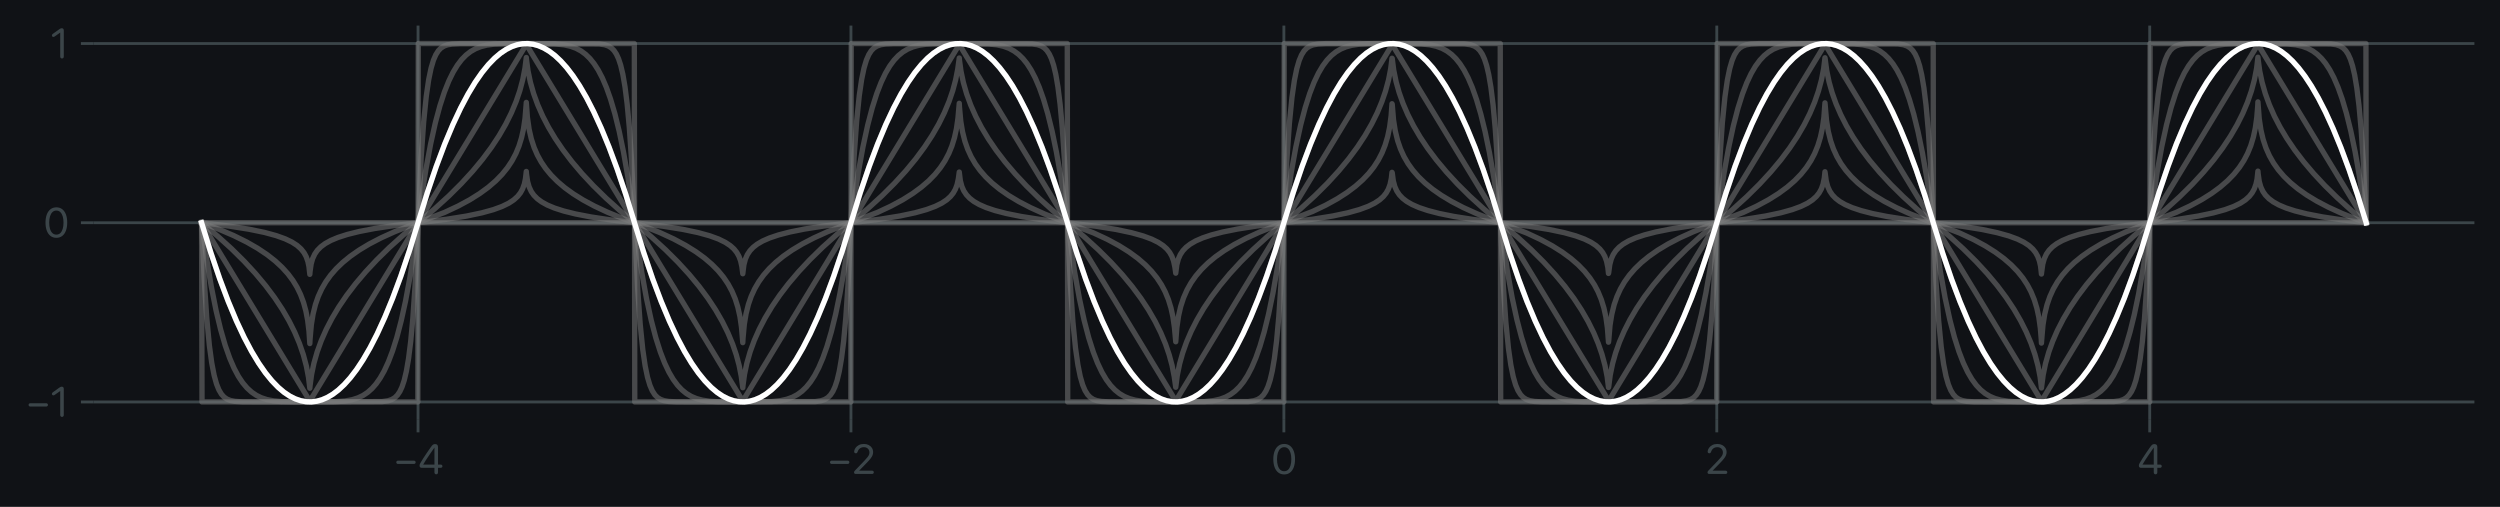 <?xml version="1.0" encoding="utf-8" standalone="no"?>
<!DOCTYPE svg PUBLIC "-//W3C//DTD SVG 1.1//EN"
  "http://www.w3.org/Graphics/SVG/1.1/DTD/svg11.dtd">
<svg xmlns:xlink="http://www.w3.org/1999/xlink" width="703.052pt" height="142.546pt" viewBox="0 0 703.052 142.546" xmlns="http://www.w3.org/2000/svg" version="1.1">
 <defs>
  <style type="text/css">*{stroke-linejoin: round; stroke-linecap: butt}</style>
 </defs>
 <g id="figure_1">
  <g id="patch_1">
   <path d="M 0 142.546 
L 703.052 142.546 
L 703.052 0 
L 0 0 
z
" style="fill: #101216FF"/>
  </g>
  <g id="axes_1">
   <g id="patch_2">
    <path d="M 26.252 118.08 
L 695.852 118.08 
L 695.852 7.2 
L 26.252 7.2 
z
" style="fill: #101216FF"/>
   </g>
   <g id="matplotlib.axis_1">
    <g id="xtick_1">
     <g id="line2d_1">
      <path d="M 117.561 118.08 
L 117.561 7.2 
" clip-path="url(#pb6385d95b6)" style="fill: none; stroke: #3b4549; stroke-width: 0.8; stroke-linecap: square"/>
     </g>
     <g id="line2d_2">
      <defs>
       <path id="m20144cf3da" d="M 0 0 
L 0 3.5 
" style="stroke: #3b4549; stroke-width: 0.8"/>
      </defs>
      <g>
       <use xlink:href="#m20144cf3da" x="117.561" y="118.08" style="fill: #3b4549; stroke: #3b4549; stroke-width: 0.8"/>
      </g>
     </g>
     <g id="text_1">
      <!-- −4 -->
      <g style="fill: #3b4549" transform="translate(110.609 133.285) scale(0.115 -0.115)">
       <defs>
        <path id=".SFNSRounded-Regular-2212" d="M 725 1528 
L 3144 1528 
Q 3259 1528 3336 1597 
Q 3413 1666 3413 1781 
Q 3413 1897 3336 1965 
Q 3259 2034 3144 2034 
L 725 2034 
Q 609 2034 532 1965 
Q 456 1897 456 1781 
Q 456 1666 532 1597 
Q 609 1528 725 1528 
z
" transform="scale(0.016)"/>
        <path id=".SFNSRounded-Regular-34" d="M 2781 -56 
Q 2900 -56 2976 25 
Q 3053 106 3053 234 
L 3053 938 
L 3466 938 
Q 3578 938 3653 1005 
Q 3728 1072 3728 1184 
Q 3728 1297 3653 1364 
Q 3578 1431 3466 1431 
L 3053 1431 
L 3053 4122 
Q 3053 4341 2936 4453 
Q 2819 4566 2594 4566 
Q 2409 4566 2273 4466 
Q 2138 4366 1947 4091 
Q 1631 3638 1329 3194 
Q 1028 2750 778 2361 
Q 528 1972 366 1681 
Q 288 1544 259 1455 
Q 231 1366 231 1256 
Q 231 1113 318 1025 
Q 406 938 556 938 
L 2509 938 
L 2509 234 
Q 2509 106 2586 25 
Q 2663 -56 2781 -56 
z
M 2509 1431 
L 794 1431 
L 794 1444 
Q 978 1766 1214 2134 
Q 1450 2503 1767 2964 
Q 2084 3425 2500 4022 
L 2509 4022 
L 2509 1431 
z
" transform="scale(0.016)"/>
       </defs>
       <use xlink:href="#.SFNSRounded-Regular-2212"/>
       <use xlink:href="#.SFNSRounded-Regular-34" x="60.449"/>
      </g>
     </g>
    </g>
    <g id="xtick_2">
     <g id="line2d_3">
      <path d="M 239.306 118.08 
L 239.306 7.2 
" clip-path="url(#pb6385d95b6)" style="fill: none; stroke: #3b4549; stroke-width: 0.8; stroke-linecap: square"/>
     </g>
     <g id="line2d_4">
      <g>
       <use xlink:href="#m20144cf3da" x="239.306" y="118.08" style="fill: #3b4549; stroke: #3b4549; stroke-width: 0.8"/>
      </g>
     </g>
     <g id="text_2">
      <!-- −2 -->
      <g style="fill: #3b4549" transform="translate(232.576 133.285) scale(0.115 -0.115)">
       <defs>
        <path id=".SFNSRounded-Regular-32" d="M 622 0 
L 3106 0 
Q 3225 0 3298 69 
Q 3372 138 3372 250 
Q 3372 363 3298 431 
Q 3225 500 3106 500 
L 1138 500 
L 1138 513 
L 2269 1675 
Q 2656 2072 2872 2350 
Q 3088 2628 3177 2856 
Q 3266 3084 3266 3331 
Q 3266 3697 3084 3980 
Q 2903 4263 2587 4423 
Q 2272 4584 1866 4584 
Q 1406 4584 1086 4415 
Q 766 4247 591 4000 
Q 416 3753 381 3522 
Q 372 3466 372 3409 
Q 372 3300 439 3229 
Q 506 3159 631 3159 
Q 747 3159 801 3214 
Q 856 3269 884 3356 
Q 963 3600 1098 3764 
Q 1234 3928 1428 4011 
Q 1622 4094 1866 4094 
Q 2109 4094 2298 3991 
Q 2488 3888 2595 3708 
Q 2703 3528 2703 3297 
Q 2703 3109 2642 2943 
Q 2581 2778 2418 2570 
Q 2256 2363 1953 2044 
L 509 538 
Q 409 431 379 375 
Q 350 319 350 231 
Q 350 125 423 62 
Q 497 0 622 0 
z
" transform="scale(0.016)"/>
       </defs>
       <use xlink:href="#.SFNSRounded-Regular-2212"/>
       <use xlink:href="#.SFNSRounded-Regular-32" x="60.449"/>
      </g>
     </g>
    </g>
    <g id="xtick_3">
     <g id="line2d_5">
      <path d="M 361.052 118.08 
L 361.052 7.2 
" clip-path="url(#pb6385d95b6)" style="fill: none; stroke: #3b4549; stroke-width: 0.8; stroke-linecap: square"/>
     </g>
     <g id="line2d_6">
      <g>
       <use xlink:href="#m20144cf3da" x="361.052" y="118.08" style="fill: #3b4549; stroke: #3b4549; stroke-width: 0.8"/>
      </g>
     </g>
     <g id="text_3">
      <!-- 0 -->
      <g style="fill: #3b4549" transform="translate(357.565 133.285) scale(0.115 -0.115)">
       <defs>
        <path id=".SFNSRounded-Regular-30" d="M 1944 -75 
Q 2469 -75 2839 211 
Q 3209 497 3404 1022 
Q 3600 1547 3600 2259 
Q 3600 2969 3404 3491 
Q 3209 4013 2839 4298 
Q 2469 4584 1944 4584 
Q 1422 4584 1048 4296 
Q 675 4009 478 3486 
Q 281 2963 281 2256 
Q 281 1544 478 1020 
Q 675 497 1047 211 
Q 1419 -75 1944 -75 
z
M 1944 416 
Q 1591 416 1345 642 
Q 1100 869 973 1283 
Q 847 1697 847 2259 
Q 847 2809 976 3221 
Q 1106 3634 1350 3862 
Q 1594 4091 1944 4091 
Q 2294 4091 2536 3862 
Q 2778 3634 2906 3223 
Q 3034 2813 3034 2256 
Q 3034 1694 2907 1281 
Q 2781 869 2539 642 
Q 2297 416 1944 416 
z
" transform="scale(0.016)"/>
       </defs>
       <use xlink:href="#.SFNSRounded-Regular-30"/>
      </g>
     </g>
    </g>
    <g id="xtick_4">
     <g id="line2d_7">
      <path d="M 482.797 118.08 
L 482.797 7.2 
" clip-path="url(#pb6385d95b6)" style="fill: none; stroke: #3b4549; stroke-width: 0.8; stroke-linecap: square"/>
     </g>
     <g id="line2d_8">
      <g>
       <use xlink:href="#m20144cf3da" x="482.797" y="118.08" style="fill: #3b4549; stroke: #3b4549; stroke-width: 0.8"/>
      </g>
     </g>
     <g id="text_4">
      <!-- 2 -->
      <g style="fill: #3b4549" transform="translate(479.543 133.285) scale(0.115 -0.115)">
       <use xlink:href="#.SFNSRounded-Regular-32"/>
      </g>
     </g>
    </g>
    <g id="xtick_5">
     <g id="line2d_9">
      <path d="M 604.543 118.08 
L 604.543 7.2 
" clip-path="url(#pb6385d95b6)" style="fill: none; stroke: #3b4549; stroke-width: 0.8; stroke-linecap: square"/>
     </g>
     <g id="line2d_10">
      <g>
       <use xlink:href="#m20144cf3da" x="604.543" y="118.08" style="fill: #3b4549; stroke: #3b4549; stroke-width: 0.8"/>
      </g>
     </g>
     <g id="text_5">
      <!-- 4 -->
      <g style="fill: #3b4549" transform="translate(601.066 133.285) scale(0.115 -0.115)">
       <use xlink:href="#.SFNSRounded-Regular-34"/>
      </g>
     </g>
    </g>
   </g>
   <g id="matplotlib.axis_2">
    <g id="ytick_1">
     <g id="line2d_11">
      <path d="M 26.252 113.04 
L 695.852 113.04 
" clip-path="url(#pb6385d95b6)" style="fill: none; stroke: #3b4549; stroke-width: 0.8; stroke-linecap: square"/>
     </g>
     <g id="line2d_12">
      <defs>
       <path id="m626be8c115" d="M 0 0 
L -3.5 0 
" style="stroke: #3b4549; stroke-width: 0.8"/>
      </defs>
      <g>
       <use xlink:href="#m626be8c115" x="26.252" y="113.04" style="fill: #3b4549; stroke: #3b4549; stroke-width: 0.8"/>
      </g>
     </g>
     <g id="text_6">
      <!-- −1 -->
      <g style="fill: #3b4549" transform="translate(7.2 117.142) scale(0.115 -0.115)">
       <defs>
        <path id=".SFNSRounded-Regular-31" d="M 1784 -56 
Q 1903 -56 1979 25 
Q 2056 106 2056 234 
L 2056 4250 
Q 2056 4397 1973 4481 
Q 1891 4566 1744 4566 
Q 1647 4566 1572 4534 
Q 1497 4503 1366 4409 
L 400 3719 
Q 313 3656 278 3600 
Q 244 3544 244 3469 
Q 244 3366 306 3302 
Q 369 3238 466 3238 
Q 563 3238 656 3303 
L 1500 3894 
L 1513 3894 
L 1513 234 
Q 1513 106 1589 25 
Q 1666 -56 1784 -56 
z
" transform="scale(0.016)"/>
       </defs>
       <use xlink:href="#.SFNSRounded-Regular-2212"/>
       <use xlink:href="#.SFNSRounded-Regular-31" x="60.449"/>
      </g>
     </g>
    </g>
    <g id="ytick_2">
     <g id="line2d_13">
      <path d="M 26.252 62.64 
L 695.852 62.64 
" clip-path="url(#pb6385d95b6)" style="fill: none; stroke: #3b4549; stroke-width: 0.8; stroke-linecap: square"/>
     </g>
     <g id="line2d_14">
      <g>
       <use xlink:href="#m626be8c115" x="26.252" y="62.64" style="fill: #3b4549; stroke: #3b4549; stroke-width: 0.8"/>
      </g>
     </g>
     <g id="text_7">
      <!-- 0 -->
      <g style="fill: #3b4549" transform="translate(12.278 66.742) scale(0.115 -0.115)">
       <use xlink:href="#.SFNSRounded-Regular-30"/>
      </g>
     </g>
    </g>
    <g id="ytick_3">
     <g id="line2d_15">
      <path d="M 26.252 12.24 
L 695.852 12.24 
" clip-path="url(#pb6385d95b6)" style="fill: none; stroke: #3b4549; stroke-width: 0.8; stroke-linecap: square"/>
     </g>
     <g id="line2d_16">
      <g>
       <use xlink:href="#m626be8c115" x="26.252" y="12.24" style="fill: #3b4549; stroke: #3b4549; stroke-width: 0.8"/>
      </g>
     </g>
     <g id="text_8">
      <!-- 1 -->
      <g style="fill: #3b4549" transform="translate(14.152 16.342) scale(0.115 -0.115)">
       <use xlink:href="#.SFNSRounded-Regular-31"/>
      </g>
     </g>
    </g>
   </g>
   <g id="line2d_17">
    <path d="M 56.688 62.64 
L 665.415 62.64 
L 665.415 62.64 
" clip-path="url(#pb6385d95b6)" style="fill: none; stroke: #808080; stroke-opacity: 0.5; stroke-width: 1.5; stroke-linecap: square"/>
   </g>
   <g id="line2d_18">
    <path d="M 56.688 62.64 
L 64.298 63.559 
L 70.02 64.462 
L 74.404 65.369 
L 77.691 66.265 
L 80.187 67.164 
L 82.074 68.068 
L 83.536 69.012 
L 84.631 69.983 
L 85.484 71.046 
L 86.092 72.151 
L 86.58 73.52 
L 86.884 74.951 
L 87.127 77.151 
L 87.188 76.383 
L 87.493 74.255 
L 87.919 72.735 
L 88.528 71.428 
L 89.258 70.385 
L 90.232 69.4 
L 91.45 68.5 
L 93.033 67.624 
L 95.042 66.78 
L 97.659 65.937 
L 101.008 65.103 
L 105.33 64.268 
L 110.87 63.434 
L 118.054 62.587 
L 125.542 61.669 
L 131.204 60.761 
L 135.526 59.851 
L 138.753 58.955 
L 141.188 58.062 
L 143.075 57.14 
L 144.475 56.217 
L 145.571 55.227 
L 146.362 54.225 
L 146.971 53.115 
L 147.458 51.737 
L 147.763 50.291 
L 148.006 48.217 
L 148.067 48.963 
L 148.371 51.054 
L 148.798 52.561 
L 149.406 53.863 
L 150.137 54.903 
L 151.111 55.885 
L 152.329 56.784 
L 153.911 57.659 
L 155.92 58.502 
L 158.538 59.345 
L 161.887 60.178 
L 166.209 61.013 
L 171.749 61.847 
L 178.933 62.693 
L 186.421 63.612 
L 192.082 64.52 
L 196.344 65.416 
L 199.571 66.307 
L 202.067 67.22 
L 203.954 68.144 
L 205.354 69.068 
L 206.389 69.995 
L 207.18 70.974 
L 207.789 72.045 
L 208.276 73.349 
L 208.642 75.028 
L 208.885 76.978 
L 209.189 74.499 
L 209.616 72.872 
L 210.163 71.623 
L 210.894 70.519 
L 211.807 69.55 
L 212.964 68.652 
L 214.486 67.768 
L 216.434 66.913 
L 218.93 66.074 
L 222.157 65.237 
L 226.296 64.404 
L 231.654 63.565 
L 238.533 62.723 
L 247.482 61.642 
L 253.083 60.736 
L 257.345 59.833 
L 260.571 58.932 
L 263.006 58.031 
L 264.833 57.133 
L 266.233 56.208 
L 267.268 55.278 
L 268.059 54.297 
L 268.668 53.222 
L 269.155 51.91 
L 269.52 50.213 
L 269.764 48.385 
L 270.068 50.813 
L 270.494 52.425 
L 271.042 53.668 
L 271.773 54.768 
L 272.686 55.735 
L 273.843 56.632 
L 275.365 57.515 
L 277.313 58.369 
L 279.809 59.208 
L 283.035 60.044 
L 287.175 60.877 
L 292.533 61.716 
L 299.412 62.558 
L 308.361 63.639 
L 313.962 64.545 
L 318.223 65.449 
L 321.45 66.35 
L 323.885 67.251 
L 325.711 68.151 
L 327.112 69.077 
L 328.147 70.008 
L 328.938 70.992 
L 329.547 72.071 
L 330.034 73.391 
L 330.399 75.107 
L 330.643 76.815 
L 330.947 74.436 
L 331.373 72.837 
L 331.921 71.601 
L 332.652 70.504 
L 333.565 69.539 
L 334.722 68.644 
L 336.244 67.762 
L 338.192 66.908 
L 340.688 66.07 
L 343.914 65.234 
L 348.054 64.402 
L 353.411 63.563 
L 360.291 62.722 
L 369.24 61.64 
L 374.841 60.734 
L 379.102 59.83 
L 382.329 58.928 
L 384.764 58.026 
L 386.59 57.126 
L 387.991 56.198 
L 389.025 55.265 
L 389.817 54.279 
L 390.426 53.195 
L 390.913 51.868 
L 391.278 50.132 
L 391.461 48.465 
L 391.521 48.542 
L 391.826 50.875 
L 392.252 52.46 
L 392.8 53.691 
L 393.53 54.784 
L 394.444 55.746 
L 395.6 56.641 
L 397.122 57.521 
L 399.07 58.374 
L 401.566 59.211 
L 404.793 60.047 
L 408.933 60.879 
L 414.29 61.718 
L 421.169 62.559 
L 430.058 63.632 
L 435.659 64.536 
L 439.92 65.437 
L 443.147 66.335 
L 445.582 67.231 
L 447.408 68.123 
L 448.808 69.04 
L 449.904 70.021 
L 450.696 71.01 
L 451.304 72.098 
L 451.792 73.433 
L 452.157 75.189 
L 452.339 76.895 
L 452.4 76.662 
L 452.705 74.374 
L 453.131 72.803 
L 453.679 71.578 
L 454.409 70.489 
L 455.322 69.528 
L 456.479 68.635 
L 458.001 67.756 
L 459.949 66.904 
L 462.445 66.067 
L 465.672 65.232 
L 469.812 64.4 
L 475.169 63.561 
L 482.048 62.72 
L 490.937 61.647 
L 496.537 60.743 
L 500.799 59.842 
L 504.026 58.943 
L 506.461 58.047 
L 508.287 57.154 
L 509.687 56.236 
L 510.783 55.252 
L 511.575 54.261 
L 512.183 53.169 
L 512.67 51.825 
L 513.036 50.049 
L 513.218 48.302 
L 513.279 48.691 
L 513.584 50.936 
L 514.01 52.494 
L 514.558 53.713 
L 515.288 54.799 
L 516.201 55.757 
L 517.358 56.649 
L 518.88 57.527 
L 520.828 58.379 
L 523.324 59.215 
L 526.551 60.05 
L 530.69 60.881 
L 536.048 61.719 
L 542.927 62.56 
L 551.815 63.634 
L 557.416 64.538 
L 561.678 65.44 
L 564.904 66.339 
L 567.34 67.236 
L 569.166 68.13 
L 570.566 69.049 
L 571.662 70.034 
L 572.453 71.028 
L 573.062 72.124 
L 573.549 73.476 
L 573.854 74.876 
L 574.097 77.063 
L 574.158 76.519 
L 574.462 74.314 
L 574.888 72.769 
L 575.497 71.449 
L 576.228 70.399 
L 577.202 69.41 
L 578.419 68.508 
L 580.002 67.63 
L 582.011 66.785 
L 584.568 65.957 
L 587.917 65.12 
L 592.239 64.281 
L 597.779 63.444 
L 604.902 62.602 
L 612.39 61.688 
L 618.112 60.774 
L 622.435 59.868 
L 625.722 58.959 
L 628.157 58.068 
L 630.045 57.147 
L 631.445 56.226 
L 632.541 55.24 
L 633.332 54.243 
L 633.941 53.142 
L 634.428 51.782 
L 634.732 50.367 
L 634.976 48.129 
L 635.037 48.83 
L 635.341 50.996 
L 635.767 52.528 
L 636.376 53.842 
L 637.107 54.888 
L 638.081 55.875 
L 639.298 56.776 
L 640.881 57.653 
L 642.89 58.498 
L 645.447 59.324 
L 648.795 60.162 
L 653.118 61 
L 658.658 61.837 
L 665.415 62.64 
L 665.415 62.64 
" clip-path="url(#pb6385d95b6)" style="fill: none; stroke: #808080; stroke-opacity: 0.5; stroke-width: 1.5; stroke-linecap: square"/>
   </g>
   <g id="line2d_19">
    <path d="M 56.688 62.64 
L 61.558 64.463 
L 65.759 66.269 
L 69.351 68.049 
L 72.456 69.831 
L 75.134 71.622 
L 77.387 73.389 
L 79.335 75.194 
L 80.979 77.014 
L 82.379 78.887 
L 83.536 80.787 
L 84.51 82.788 
L 85.362 85.064 
L 86.032 87.508 
L 86.519 90.061 
L 86.884 93.053 
L 87.127 96.619 
L 87.188 95.429 
L 87.554 91.318 
L 88.041 88.323 
L 88.71 85.633 
L 89.502 83.359 
L 90.476 81.233 
L 91.632 79.246 
L 92.972 77.383 
L 94.555 75.565 
L 96.381 73.807 
L 98.512 72.068 
L 101.008 70.328 
L 103.869 68.61 
L 107.157 66.9 
L 110.992 65.163 
L 115.375 63.428 
L 124.994 59.745 
L 128.829 57.953 
L 132.117 56.177 
L 134.917 54.421 
L 137.352 52.637 
L 139.422 50.851 
L 141.188 49.041 
L 142.71 47.162 
L 143.988 45.23 
L 145.084 43.157 
L 145.936 41.09 
L 146.667 38.736 
L 147.215 36.264 
L 147.641 33.352 
L 147.945 29.637 
L 148.006 28.795 
L 148.311 32.963 
L 148.798 36.363 
L 149.406 39.031 
L 150.198 41.468 
L 151.111 43.576 
L 152.207 45.562 
L 153.485 47.432 
L 155.007 49.264 
L 156.773 51.038 
L 158.843 52.796 
L 161.217 54.515 
L 163.956 56.223 
L 167.122 57.931 
L 170.775 59.647 
L 174.976 61.372 
L 181.124 63.616 
L 185.629 65.431 
L 189.465 67.209 
L 192.813 69.001 
L 195.674 70.781 
L 198.109 72.551 
L 200.179 74.321 
L 201.945 76.11 
L 203.467 77.961 
L 204.745 79.857 
L 205.841 81.879 
L 206.754 84.04 
L 207.485 86.339 
L 208.094 89.05 
L 208.52 91.982 
L 208.885 96.355 
L 208.946 95.223 
L 209.311 91.222 
L 209.798 88.264 
L 210.468 85.592 
L 211.259 83.329 
L 212.233 81.21 
L 213.39 79.227 
L 214.729 77.368 
L 216.312 75.552 
L 218.139 73.796 
L 220.269 72.059 
L 222.765 70.32 
L 225.627 68.604 
L 228.914 66.894 
L 232.75 65.158 
L 237.133 63.423 
L 246.752 59.74 
L 250.587 57.947 
L 253.874 56.17 
L 256.675 54.413 
L 259.11 52.627 
L 261.18 50.84 
L 262.945 49.028 
L 264.467 47.146 
L 265.746 45.21 
L 266.842 43.13 
L 267.694 41.056 
L 268.425 38.69 
L 268.972 36.197 
L 269.399 33.244 
L 269.764 29.052 
L 269.825 30.157 
L 270.19 34.105 
L 270.677 37.046 
L 271.347 39.708 
L 272.138 41.966 
L 273.112 44.082 
L 274.269 46.062 
L 275.608 47.92 
L 277.191 49.734 
L 279.017 51.49 
L 281.148 53.226 
L 283.644 54.964 
L 286.506 56.68 
L 289.793 58.389 
L 293.628 60.125 
L 298.012 61.859 
L 307.57 65.516 
L 311.405 67.306 
L 314.692 69.079 
L 317.554 70.872 
L 319.989 72.657 
L 322.059 74.446 
L 323.824 76.259 
L 325.346 78.143 
L 326.625 80.08 
L 327.66 82.033 
L 328.573 84.241 
L 329.303 86.613 
L 329.851 89.117 
L 330.277 92.091 
L 330.643 96.105 
L 330.947 92.147 
L 331.434 88.82 
L 332.043 86.183 
L 332.834 83.764 
L 333.808 81.544 
L 334.965 79.493 
L 336.304 77.585 
L 337.887 75.732 
L 339.714 73.948 
L 341.844 72.188 
L 344.28 70.47 
L 347.08 68.768 
L 350.367 67.037 
L 354.142 65.308 
L 358.464 63.577 
L 369.118 59.467 
L 372.832 57.693 
L 376.058 55.911 
L 378.798 54.154 
L 381.172 52.373 
L 383.181 50.596 
L 384.886 48.806 
L 386.347 46.961 
L 387.625 44.981 
L 388.66 42.972 
L 389.512 40.85 
L 390.243 38.405 
L 390.791 35.781 
L 391.217 32.546 
L 391.461 29.175 
L 391.521 29.294 
L 391.887 33.716 
L 392.374 36.805 
L 393.043 39.544 
L 393.835 41.844 
L 394.809 43.988 
L 395.966 45.987 
L 397.305 47.858 
L 398.888 49.683 
L 400.714 51.446 
L 402.845 53.189 
L 405.341 54.933 
L 408.202 56.653 
L 411.49 58.365 
L 415.325 60.104 
L 419.708 61.841 
L 429.388 65.548 
L 433.223 67.343 
L 436.511 69.121 
L 439.311 70.88 
L 441.747 72.667 
L 443.816 74.457 
L 445.582 76.273 
L 447.104 78.159 
L 448.382 80.101 
L 449.417 82.058 
L 450.33 84.275 
L 451.061 86.66 
L 451.609 89.184 
L 452.035 92.203 
L 452.339 96.228 
L 452.4 95.869 
L 452.766 91.514 
L 453.253 88.444 
L 453.922 85.715 
L 454.714 83.42 
L 455.688 81.28 
L 456.844 79.284 
L 458.184 77.414 
L 459.767 75.59 
L 461.593 73.828 
L 463.724 72.086 
L 466.22 70.343 
L 469.081 68.624 
L 472.369 66.912 
L 476.204 65.173 
L 480.587 63.437 
L 490.267 59.73 
L 494.102 57.934 
L 497.39 56.155 
L 500.19 54.396 
L 502.625 52.608 
L 504.695 50.817 
L 506.461 49 
L 507.983 47.112 
L 509.261 45.169 
L 510.296 43.209 
L 511.209 40.988 
L 511.94 38.596 
L 512.488 36.061 
L 512.914 33.021 
L 513.218 28.925 
L 513.279 29.525 
L 513.644 33.815 
L 514.131 36.866 
L 514.801 39.586 
L 515.593 41.875 
L 516.567 44.012 
L 517.723 46.006 
L 519.063 47.874 
L 520.645 49.696 
L 522.472 51.457 
L 524.603 53.198 
L 527.099 54.941 
L 529.96 56.659 
L 533.247 58.371 
L 537.083 60.109 
L 541.466 61.846 
L 551.146 65.553 
L 554.981 67.349 
L 558.269 69.128 
L 561.069 70.888 
L 563.504 72.677 
L 565.574 74.469 
L 567.34 76.287 
L 568.861 78.176 
L 570.14 80.122 
L 571.175 82.084 
L 572.088 84.309 
L 572.819 86.707 
L 573.367 89.253 
L 573.793 92.317 
L 574.036 95.325 
L 574.097 96.485 
L 574.158 95.643 
L 574.523 91.415 
L 575.01 88.383 
L 575.68 85.674 
L 576.471 83.39 
L 577.445 81.257 
L 578.602 79.265 
L 579.941 77.398 
L 581.524 75.577 
L 583.351 73.817 
L 585.481 72.077 
L 587.977 70.335 
L 590.839 68.617 
L 594.126 66.906 
L 597.962 65.168 
L 602.345 63.432 
L 612.025 59.724 
L 615.86 57.928 
L 619.147 56.148 
L 621.948 54.388 
L 624.383 52.598 
L 626.453 50.805 
L 628.218 48.986 
L 629.74 47.096 
L 631.019 45.148 
L 632.054 43.183 
L 632.967 40.954 
L 633.697 38.549 
L 634.245 35.992 
L 634.671 32.906 
L 634.915 29.851 
L 634.976 28.661 
L 635.341 33.405 
L 635.828 36.619 
L 636.437 39.206 
L 637.228 41.595 
L 638.202 43.797 
L 639.359 45.835 
L 640.698 47.734 
L 642.281 49.58 
L 644.108 51.359 
L 646.238 53.115 
L 648.674 54.83 
L 651.535 56.564 
L 654.822 58.288 
L 658.597 60.011 
L 662.98 61.76 
L 665.415 62.64 
L 665.415 62.64 
" clip-path="url(#pb6385d95b6)" style="fill: none; stroke: #808080; stroke-opacity: 0.5; stroke-width: 1.5; stroke-linecap: square"/>
   </g>
   <g id="line2d_20">
    <path d="M 56.688 62.64 
L 61.132 66.347 
L 65.089 69.931 
L 68.681 73.481 
L 71.847 76.915 
L 74.708 80.346 
L 77.204 83.685 
L 79.396 86.989 
L 81.283 90.238 
L 82.866 93.398 
L 84.205 96.569 
L 85.301 99.751 
L 86.153 102.942 
L 86.762 106.132 
L 87.127 109.178 
L 87.188 108.506 
L 87.614 105.345 
L 88.284 102.15 
L 89.197 98.959 
L 90.354 95.779 
L 91.754 92.61 
L 93.398 89.452 
L 95.285 86.303 
L 97.477 83.079 
L 99.973 79.804 
L 102.834 76.426 
L 106 73.036 
L 109.531 69.581 
L 113.488 66.025 
L 117.871 62.39 
L 122.254 58.716 
L 126.212 55.113 
L 129.743 51.603 
L 132.908 48.15 
L 135.709 44.772 
L 138.205 41.413 
L 140.335 38.183 
L 142.223 34.918 
L 143.806 31.736 
L 145.145 28.535 
L 146.18 25.509 
L 147.032 22.311 
L 147.641 19.108 
L 148.006 16.175 
L 148.067 16.836 
L 148.493 19.97 
L 149.163 23.154 
L 150.076 26.339 
L 151.233 29.516 
L 152.633 32.683 
L 154.277 35.839 
L 156.164 38.986 
L 158.356 42.21 
L 160.852 45.484 
L 163.713 48.861 
L 166.879 52.25 
L 170.41 55.705 
L 174.367 59.26 
L 178.75 62.894 
L 183.133 66.57 
L 187.09 70.173 
L 190.621 73.683 
L 193.787 77.137 
L 196.588 80.516 
L 199.084 83.876 
L 201.214 87.107 
L 203.102 90.373 
L 204.684 93.557 
L 206.024 96.761 
L 207.059 99.791 
L 207.85 102.732 
L 208.459 105.822 
L 208.885 109.034 
L 208.946 108.384 
L 209.372 105.275 
L 210.042 102.101 
L 210.955 98.922 
L 212.112 95.749 
L 213.512 92.585 
L 215.156 89.43 
L 217.104 86.189 
L 219.295 82.978 
L 221.791 79.713 
L 224.653 76.344 
L 227.818 72.961 
L 231.349 69.513 
L 235.306 65.962 
L 239.69 62.331 
L 244.073 58.652 
L 248.03 55.043 
L 251.561 51.527 
L 254.727 48.066 
L 257.527 44.678 
L 260.023 41.309 
L 262.154 38.065 
L 263.98 34.895 
L 265.563 31.71 
L 266.903 28.503 
L 267.937 25.469 
L 268.729 22.522 
L 269.338 19.42 
L 269.764 16.316 
L 269.825 16.956 
L 270.251 20.04 
L 270.921 23.203 
L 271.834 26.377 
L 272.99 29.546 
L 274.391 32.708 
L 276.034 35.861 
L 277.982 39.101 
L 280.174 42.311 
L 282.67 45.574 
L 285.531 48.943 
L 288.697 52.325 
L 292.228 55.773 
L 296.185 59.323 
L 300.569 62.953 
L 304.952 66.633 
L 308.909 70.243 
L 312.44 73.759 
L 315.606 77.221 
L 318.406 80.609 
L 320.841 83.893 
L 322.972 87.126 
L 324.859 90.396 
L 326.442 93.584 
L 327.781 96.793 
L 328.816 99.831 
L 329.608 102.784 
L 330.217 105.898 
L 330.643 108.895 
L 331.069 105.561 
L 331.738 102.299 
L 332.591 99.263 
L 333.687 96.177 
L 335.026 93.071 
L 336.609 89.958 
L 338.496 86.745 
L 340.627 83.556 
L 343.062 80.308 
L 345.862 76.949 
L 348.967 73.575 
L 352.437 70.133 
L 356.334 66.586 
L 360.656 62.958 
L 365.831 58.641 
L 369.788 55.031 
L 373.319 51.515 
L 376.484 48.052 
L 379.285 44.663 
L 381.72 41.378 
L 383.851 38.144 
L 385.738 34.873 
L 387.321 31.683 
L 388.599 28.631 
L 389.634 25.628 
L 390.487 22.47 
L 391.095 19.344 
L 391.461 16.385 
L 391.521 16.452 
L 391.948 19.755 
L 392.617 23.006 
L 393.47 26.036 
L 394.565 29.118 
L 395.905 32.222 
L 397.488 35.334 
L 399.375 38.545 
L 401.506 41.733 
L 403.941 44.98 
L 406.741 48.337 
L 409.846 51.711 
L 413.316 55.153 
L 417.212 58.7 
L 421.535 62.327 
L 426.649 66.591 
L 430.606 70.196 
L 434.137 73.708 
L 437.302 77.165 
L 440.103 80.547 
L 442.599 83.91 
L 444.73 87.146 
L 446.617 90.419 
L 448.2 93.61 
L 449.478 96.665 
L 450.513 99.672 
L 451.365 102.837 
L 451.974 105.975 
L 452.339 108.964 
L 452.4 108.761 
L 452.826 105.488 
L 453.496 102.249 
L 454.348 99.224 
L 455.444 96.146 
L 456.784 93.045 
L 458.366 89.935 
L 460.254 86.726 
L 462.445 83.453 
L 464.941 80.139 
L 467.742 76.797 
L 470.907 73.374 
L 474.438 69.89 
L 478.335 66.363 
L 482.657 62.752 
L 487.284 58.896 
L 491.241 55.309 
L 494.833 51.755 
L 497.999 48.317 
L 500.799 44.957 
L 503.295 41.621 
L 505.487 38.321 
L 507.374 35.076 
L 508.957 31.921 
L 510.296 28.758 
L 511.392 25.588 
L 512.244 22.417 
L 512.853 19.266 
L 513.218 16.246 
L 513.279 16.584 
L 513.705 19.828 
L 514.375 23.056 
L 515.227 26.075 
L 516.323 29.149 
L 517.662 32.248 
L 519.245 35.356 
L 521.132 38.564 
L 523.324 41.836 
L 525.82 45.149 
L 528.621 48.49 
L 531.786 51.913 
L 535.317 55.395 
L 539.213 58.923 
L 543.536 62.532 
L 548.163 66.389 
L 552.12 69.977 
L 555.712 73.531 
L 558.877 76.97 
L 561.678 80.331 
L 564.174 83.668 
L 566.365 86.969 
L 568.253 90.215 
L 569.836 93.372 
L 571.175 96.538 
L 572.271 99.712 
L 573.123 102.889 
L 573.732 106.053 
L 574.097 109.105 
L 574.158 108.632 
L 574.584 105.417 
L 575.254 102.2 
L 576.167 98.997 
L 577.263 95.962 
L 578.602 92.891 
L 580.246 89.692 
L 582.133 86.514 
L 584.325 83.265 
L 586.821 79.971 
L 589.621 76.645 
L 592.787 73.236 
L 596.318 69.764 
L 600.214 66.246 
L 604.536 62.645 
L 608.981 58.938 
L 612.938 55.355 
L 616.53 51.806 
L 619.695 48.372 
L 622.557 44.942 
L 625.053 41.604 
L 627.244 38.301 
L 629.132 35.054 
L 630.714 31.895 
L 632.054 28.727 
L 633.15 25.549 
L 634.002 22.364 
L 634.611 19.188 
L 634.976 16.102 
L 635.037 16.712 
L 635.463 19.899 
L 636.133 23.105 
L 637.046 26.302 
L 638.202 29.486 
L 639.603 32.657 
L 641.246 35.817 
L 643.134 38.967 
L 645.325 42.193 
L 647.821 45.469 
L 650.622 48.779 
L 653.787 52.176 
L 657.318 55.636 
L 661.276 59.197 
L 665.415 62.64 
L 665.415 62.64 
" clip-path="url(#pb6385d95b6)" style="fill: none; stroke: #808080; stroke-opacity: 0.5; stroke-width: 1.5; stroke-linecap: square"/>
   </g>
   <g id="line2d_21">
    <path d="M 56.688 62.64 
L 87.127 112.783 
L 87.188 112.683 
L 148.006 12.507 
L 208.885 112.763 
L 269.764 12.527 
L 330.643 112.743 
L 391.521 12.547 
L 452.4 112.723 
L 513.218 12.517 
L 513.279 12.567 
L 574.097 112.773 
L 574.158 112.703 
L 634.976 12.497 
L 635.037 12.587 
L 665.415 62.64 
L 665.415 62.64 
" clip-path="url(#pb6385d95b6)" style="fill: none; stroke: #808080; stroke-opacity: 0.5; stroke-width: 1.5; stroke-linecap: square"/>
   </g>
   <g id="line2d_22">
    <path d="M 56.688 62.64 
L 59.306 71.104 
L 61.802 78.433 
L 64.176 84.735 
L 66.489 90.253 
L 68.681 94.916 
L 70.751 98.819 
L 72.76 102.144 
L 74.647 104.856 
L 76.474 107.103 
L 78.239 108.925 
L 79.883 110.316 
L 81.466 111.38 
L 83.049 112.176 
L 84.571 112.695 
L 86.092 112.977 
L 87.554 113.025 
L 89.076 112.834 
L 90.537 112.432 
L 92.059 111.777 
L 93.581 110.877 
L 95.163 109.678 
L 96.807 108.144 
L 98.512 106.241 
L 100.277 103.93 
L 102.104 101.174 
L 104.052 97.822 
L 106.061 93.914 
L 108.191 89.269 
L 110.383 83.948 
L 112.697 77.732 
L 115.071 70.709 
L 117.567 62.619 
L 120.185 54.157 
L 122.681 46.83 
L 125.055 40.529 
L 127.368 35.013 
L 129.56 30.352 
L 131.63 26.451 
L 133.639 23.127 
L 135.526 20.416 
L 137.352 18.17 
L 139.118 16.349 
L 140.762 14.959 
L 142.344 13.897 
L 143.927 13.101 
L 145.449 12.584 
L 146.971 12.303 
L 148.432 12.255 
L 149.954 12.447 
L 151.415 12.85 
L 152.937 13.506 
L 154.459 14.407 
L 156.042 15.607 
L 157.686 17.142 
L 159.391 19.047 
L 161.156 21.358 
L 162.982 24.115 
L 164.931 27.47 
L 166.94 31.378 
L 169.07 36.025 
L 171.262 41.347 
L 173.575 47.565 
L 175.95 54.59 
L 178.446 62.681 
L 181.063 71.141 
L 183.559 78.467 
L 185.934 84.766 
L 188.247 90.28 
L 190.439 94.94 
L 192.509 98.84 
L 194.518 102.163 
L 196.405 104.872 
L 198.231 107.116 
L 199.997 108.937 
L 201.64 110.325 
L 203.223 111.387 
L 204.806 112.181 
L 206.328 112.698 
L 207.85 112.978 
L 209.311 113.025 
L 210.833 112.832 
L 212.294 112.427 
L 213.816 111.771 
L 215.338 110.869 
L 216.921 109.668 
L 218.565 108.132 
L 220.269 106.226 
L 222.035 103.913 
L 223.861 101.155 
L 225.809 97.799 
L 227.818 93.889 
L 229.949 89.241 
L 232.141 83.917 
L 234.454 77.698 
L 236.828 70.671 
L 239.324 62.578 
L 241.942 54.12 
L 244.438 46.796 
L 246.813 40.499 
L 249.126 34.986 
L 251.318 30.328 
L 253.387 26.429 
L 255.396 23.108 
L 257.284 20.4 
L 259.11 18.157 
L 260.876 16.338 
L 262.519 14.95 
L 264.102 13.89 
L 265.685 13.096 
L 267.207 12.581 
L 268.729 12.301 
L 270.19 12.256 
L 271.712 12.45 
L 273.173 12.855 
L 274.695 13.512 
L 276.217 14.415 
L 277.8 15.618 
L 279.444 17.154 
L 281.148 19.061 
L 282.914 21.375 
L 284.74 24.135 
L 286.688 27.492 
L 288.697 31.403 
L 290.828 36.053 
L 293.02 41.379 
L 295.333 47.599 
L 297.707 54.627 
L 300.203 62.722 
L 302.821 71.179 
L 305.317 78.501 
L 307.691 84.797 
L 310.005 90.308 
L 312.196 94.965 
L 314.266 98.862 
L 316.275 102.181 
L 318.163 104.888 
L 319.989 107.13 
L 321.754 108.948 
L 323.398 110.334 
L 324.981 111.394 
L 326.564 112.186 
L 328.086 112.701 
L 329.608 112.979 
L 331.069 113.024 
L 332.591 112.829 
L 334.052 112.423 
L 335.574 111.765 
L 337.096 110.861 
L 338.679 109.657 
L 340.322 108.119 
L 342.027 106.211 
L 343.792 103.896 
L 345.619 101.135 
L 347.567 97.777 
L 349.576 93.864 
L 351.707 89.213 
L 353.898 83.886 
L 356.212 77.664 
L 358.586 70.634 
L 361.082 62.537 
L 363.7 54.082 
L 366.196 46.762 
L 368.57 40.468 
L 370.884 34.958 
L 373.075 30.303 
L 375.145 26.408 
L 377.154 23.089 
L 379.041 20.384 
L 380.868 18.143 
L 382.633 16.326 
L 384.277 14.941 
L 385.86 13.883 
L 387.443 13.091 
L 388.965 12.577 
L 390.487 12.3 
L 391.948 12.256 
L 393.47 12.452 
L 394.931 12.859 
L 396.453 13.519 
L 397.975 14.423 
L 399.557 15.628 
L 401.201 17.167 
L 402.906 19.076 
L 404.671 21.392 
L 406.498 24.155 
L 408.446 27.514 
L 410.455 31.428 
L 412.586 36.081 
L 414.777 41.41 
L 417.091 47.634 
L 419.465 54.665 
L 421.961 62.764 
L 424.579 71.216 
L 427.075 78.535 
L 429.449 84.827 
L 431.762 90.335 
L 433.954 94.989 
L 436.024 98.883 
L 438.033 102.2 
L 439.92 104.904 
L 441.747 107.144 
L 443.512 108.959 
L 445.156 110.344 
L 446.739 111.401 
L 448.321 112.191 
L 449.843 112.704 
L 451.365 112.981 
L 452.826 113.023 
L 454.348 112.827 
L 455.81 112.419 
L 457.331 111.758 
L 458.853 110.853 
L 460.436 109.647 
L 462.08 108.107 
L 463.785 106.197 
L 465.55 103.879 
L 467.376 101.115 
L 469.325 97.755 
L 471.334 93.839 
L 473.464 89.185 
L 475.656 83.855 
L 477.969 77.629 
L 480.344 70.596 
L 482.84 62.496 
L 485.457 54.045 
L 487.954 46.729 
L 490.328 40.437 
L 492.641 34.931 
L 494.833 30.279 
L 496.903 26.386 
L 498.912 23.07 
L 500.799 20.368 
L 502.625 18.129 
L 504.391 16.315 
L 506.035 14.932 
L 507.617 13.876 
L 509.2 13.086 
L 510.722 12.574 
L 512.244 12.299 
L 513.705 12.257 
L 515.227 12.454 
L 516.688 12.863 
L 518.21 13.525 
L 519.732 14.431 
L 521.315 15.638 
L 522.959 17.179 
L 524.663 19.091 
L 526.429 21.41 
L 528.255 24.174 
L 530.203 27.537 
L 532.212 31.453 
L 534.343 36.11 
L 536.535 41.441 
L 538.848 47.668 
L 541.222 54.703 
L 543.719 62.805 
L 546.336 71.254 
L 548.832 78.568 
L 551.207 84.858 
L 553.52 90.363 
L 555.712 95.013 
L 557.782 98.905 
L 559.791 102.219 
L 561.678 104.92 
L 563.504 107.158 
L 565.27 108.971 
L 566.913 110.353 
L 568.496 111.408 
L 570.079 112.196 
L 571.601 112.707 
L 573.123 112.982 
L 574.584 113.023 
L 576.106 112.824 
L 577.567 112.414 
L 579.089 111.752 
L 580.611 110.844 
L 582.194 109.637 
L 583.838 108.094 
L 585.542 106.182 
L 587.308 103.862 
L 589.134 101.096 
L 591.082 97.732 
L 593.091 93.814 
L 595.222 89.156 
L 597.414 83.824 
L 599.727 77.595 
L 602.101 70.558 
L 604.597 62.455 
L 607.215 54.007 
L 609.711 46.695 
L 612.085 40.407 
L 614.399 34.904 
L 616.59 30.255 
L 618.66 26.365 
L 620.669 23.052 
L 622.557 20.352 
L 624.383 18.116 
L 626.148 16.304 
L 627.792 14.923 
L 629.375 13.868 
L 630.958 13.081 
L 632.48 12.571 
L 634.002 12.297 
L 635.463 12.258 
L 636.985 12.457 
L 638.446 12.868 
L 639.968 13.531 
L 641.49 14.44 
L 643.073 15.649 
L 644.716 17.192 
L 646.421 19.106 
L 648.187 21.427 
L 650.013 24.194 
L 651.961 27.559 
L 653.97 31.479 
L 656.101 36.138 
L 658.292 41.472 
L 660.606 47.702 
L 662.98 54.741 
L 665.415 62.64 
L 665.415 62.64 
" clip-path="url(#pb6385d95b6)" style="fill: none; stroke: #808080; stroke-opacity: 0.5; stroke-width: 1.5; stroke-linecap: square"/>
   </g>
   <g id="line2d_23">
    <path d="M 56.688 62.64 
L 58.088 72.615 
L 59.428 80.634 
L 60.767 87.343 
L 62.045 92.677 
L 63.324 97.098 
L 64.602 100.725 
L 65.82 103.543 
L 67.037 105.826 
L 68.255 107.653 
L 69.473 109.094 
L 70.751 110.261 
L 72.09 111.173 
L 73.491 111.856 
L 75.073 112.373 
L 76.9 112.729 
L 79.274 112.948 
L 82.988 113.035 
L 94.189 112.984 
L 97.051 112.769 
L 99.06 112.402 
L 100.703 111.878 
L 102.104 111.205 
L 103.382 110.352 
L 104.6 109.275 
L 105.756 107.962 
L 106.913 106.313 
L 108.07 104.268 
L 109.226 101.763 
L 110.383 98.725 
L 111.601 94.867 
L 112.818 90.233 
L 114.036 84.716 
L 115.314 77.843 
L 116.593 69.719 
L 118.358 56.747 
L 119.758 47.723 
L 121.098 40.504 
L 122.437 34.496 
L 123.716 29.746 
L 124.994 25.833 
L 126.212 22.782 
L 127.429 20.297 
L 128.647 18.299 
L 129.864 16.713 
L 131.082 15.474 
L 132.36 14.482 
L 133.7 13.717 
L 135.161 13.134 
L 136.865 12.701 
L 138.935 12.418 
L 141.797 12.271 
L 148.067 12.24 
L 156.164 12.35 
L 158.66 12.618 
L 160.486 13.027 
L 162.008 13.584 
L 163.409 14.335 
L 164.687 15.278 
L 165.905 16.46 
L 167.061 17.892 
L 168.218 19.682 
L 169.375 21.891 
L 170.531 24.586 
L 171.688 27.842 
L 172.906 31.964 
L 174.123 36.898 
L 175.341 42.757 
L 176.619 50.036 
L 177.898 58.618 
L 180.455 76.507 
L 181.794 83.897 
L 183.133 90.056 
L 184.412 94.931 
L 185.69 98.952 
L 186.908 102.093 
L 188.125 104.654 
L 189.343 106.718 
L 190.561 108.36 
L 191.778 109.645 
L 193.057 110.678 
L 194.396 111.476 
L 195.857 112.087 
L 197.501 112.531 
L 199.51 112.834 
L 202.188 112.996 
L 207.424 113.04 
L 216.982 112.933 
L 219.478 112.671 
L 221.304 112.269 
L 222.887 111.693 
L 224.287 110.941 
L 225.566 109.997 
L 226.783 108.814 
L 227.94 107.38 
L 229.097 105.588 
L 230.254 103.377 
L 231.41 100.678 
L 232.567 97.419 
L 233.784 93.294 
L 235.002 88.355 
L 236.22 82.491 
L 237.498 75.206 
L 238.777 66.618 
L 241.333 48.737 
L 242.673 41.352 
L 244.012 35.199 
L 245.291 30.328 
L 246.569 26.311 
L 247.787 23.173 
L 249.004 20.614 
L 250.222 18.552 
L 251.439 16.913 
L 252.657 15.629 
L 253.935 14.598 
L 255.275 13.801 
L 256.736 13.191 
L 258.38 12.747 
L 260.389 12.446 
L 263.128 12.282 
L 268.485 12.24 
L 277.861 12.347 
L 280.357 12.61 
L 282.183 13.013 
L 283.766 13.59 
L 285.166 14.343 
L 286.445 15.288 
L 287.662 16.473 
L 288.819 17.909 
L 289.976 19.703 
L 291.132 21.916 
L 292.289 24.617 
L 293.446 27.879 
L 294.663 32.009 
L 295.881 36.952 
L 297.098 42.821 
L 298.377 50.112 
L 299.655 58.706 
L 302.212 76.58 
L 303.552 83.958 
L 304.891 90.107 
L 306.169 94.973 
L 307.448 98.986 
L 308.665 102.121 
L 309.883 104.677 
L 311.101 106.737 
L 312.318 108.374 
L 313.536 109.657 
L 314.814 110.686 
L 316.154 111.482 
L 317.615 112.091 
L 319.258 112.534 
L 321.267 112.835 
L 324.007 112.999 
L 329.364 113.04 
L 338.74 112.933 
L 341.236 112.669 
L 343.062 112.265 
L 344.645 111.687 
L 346.045 110.933 
L 347.323 109.986 
L 348.541 108.8 
L 349.698 107.363 
L 350.854 105.567 
L 352.011 103.351 
L 353.168 100.647 
L 354.325 97.382 
L 355.542 93.249 
L 356.76 88.301 
L 357.977 82.427 
L 359.256 75.131 
L 360.534 66.529 
L 363.091 48.664 
L 364.43 41.291 
L 365.77 35.148 
L 367.048 30.286 
L 368.327 26.276 
L 369.544 23.145 
L 370.762 20.591 
L 371.979 18.534 
L 373.197 16.898 
L 374.415 15.618 
L 375.693 14.59 
L 377.032 13.795 
L 378.493 13.187 
L 380.137 12.745 
L 382.146 12.445 
L 384.886 12.281 
L 390.243 12.24 
L 399.618 12.348 
L 402.114 12.612 
L 403.941 13.017 
L 405.524 13.595 
L 406.924 14.351 
L 408.202 15.299 
L 409.42 16.487 
L 410.577 17.926 
L 411.733 19.724 
L 412.89 21.942 
L 414.047 24.648 
L 415.203 27.917 
L 416.421 32.054 
L 417.638 37.006 
L 418.856 42.885 
L 420.135 50.187 
L 421.413 58.795 
L 423.909 76.286 
L 425.248 83.712 
L 426.588 89.903 
L 427.866 94.804 
L 429.145 98.848 
L 430.362 102.008 
L 431.58 104.585 
L 432.797 106.663 
L 434.015 108.316 
L 435.232 109.611 
L 436.511 110.652 
L 437.85 111.458 
L 439.311 112.074 
L 440.955 112.524 
L 442.964 112.83 
L 445.643 112.995 
L 450.817 113.04 
L 460.497 112.932 
L 462.993 112.667 
L 464.82 112.262 
L 466.402 111.682 
L 467.803 110.925 
L 469.081 109.976 
L 470.299 108.787 
L 471.455 107.346 
L 472.612 105.546 
L 473.769 103.325 
L 474.925 100.616 
L 476.082 97.344 
L 477.3 93.203 
L 478.517 88.247 
L 479.735 82.363 
L 481.013 75.055 
L 482.292 66.441 
L 484.788 48.957 
L 486.127 41.537 
L 487.466 35.352 
L 488.745 30.455 
L 490.023 26.415 
L 491.241 23.258 
L 492.459 20.683 
L 493.676 18.608 
L 494.894 16.957 
L 496.111 15.663 
L 497.39 14.624 
L 498.729 13.819 
L 500.19 13.203 
L 501.834 12.755 
L 503.843 12.45 
L 506.522 12.284 
L 511.696 12.24 
L 521.376 12.348 
L 523.872 12.614 
L 525.698 13.02 
L 527.281 13.601 
L 528.681 14.358 
L 529.96 15.309 
L 531.177 16.5 
L 532.334 17.943 
L 533.491 19.745 
L 534.648 21.968 
L 535.804 24.68 
L 536.961 27.955 
L 538.179 32.099 
L 539.396 37.06 
L 540.614 42.949 
L 541.892 50.263 
L 543.171 58.884 
L 545.667 76.36 
L 547.006 83.774 
L 548.345 89.954 
L 549.624 94.846 
L 550.902 98.882 
L 552.12 102.036 
L 553.337 104.608 
L 554.555 106.682 
L 555.773 108.331 
L 556.99 109.623 
L 558.269 110.661 
L 559.608 111.464 
L 561.069 112.079 
L 562.713 112.526 
L 564.722 112.831 
L 567.4 112.996 
L 572.575 113.04 
L 582.255 112.931 
L 584.751 112.665 
L 586.577 112.258 
L 588.099 111.704 
L 589.499 110.956 
L 590.778 110.017 
L 591.995 108.84 
L 593.152 107.413 
L 594.309 105.63 
L 595.466 103.428 
L 596.622 100.741 
L 597.779 97.494 
L 598.996 93.384 
L 600.214 88.462 
L 601.432 82.618 
L 602.71 75.357 
L 603.989 66.795 
L 606.606 48.518 
L 607.946 41.169 
L 609.285 35.047 
L 610.563 30.202 
L 611.842 26.208 
L 613.059 23.088 
L 614.277 20.545 
L 615.495 18.497 
L 616.712 16.87 
L 617.93 15.595 
L 619.208 14.573 
L 620.548 13.783 
L 622.009 13.179 
L 623.652 12.74 
L 625.661 12.442 
L 628.401 12.281 
L 633.819 12.24 
L 643.134 12.349 
L 645.63 12.616 
L 647.456 13.024 
L 648.978 13.579 
L 650.378 14.328 
L 651.657 15.268 
L 652.874 16.446 
L 654.031 17.875 
L 655.188 19.661 
L 656.344 21.865 
L 657.501 24.555 
L 658.658 27.804 
L 659.875 31.918 
L 661.093 36.845 
L 662.31 42.694 
L 663.589 49.961 
L 664.867 58.53 
L 665.415 62.64 
L 665.415 62.64 
" clip-path="url(#pb6385d95b6)" style="fill: none; stroke: #808080; stroke-opacity: 0.5; stroke-width: 1.5; stroke-linecap: square"/>
   </g>
   <g id="line2d_24">
    <path d="M 56.688 62.64 
L 57.419 78.427 
L 58.149 89.489 
L 58.88 97.172 
L 59.549 102.09 
L 60.219 105.552 
L 60.889 107.968 
L 61.558 109.639 
L 62.289 110.867 
L 63.019 111.67 
L 63.811 112.222 
L 64.785 112.617 
L 66.063 112.87 
L 68.072 113.004 
L 73.186 113.04 
L 107.461 112.941 
L 109.105 112.71 
L 110.2 112.341 
L 111.053 111.817 
L 111.783 111.093 
L 112.453 110.095 
L 113.062 108.789 
L 113.671 106.956 
L 114.279 104.403 
L 114.888 100.872 
L 115.497 96.024 
L 116.106 89.412 
L 116.715 80.453 
L 117.384 66.977 
L 118.419 44.62 
L 119.15 34.235 
L 119.88 27.034 
L 120.55 22.431 
L 121.22 19.197 
L 121.889 16.943 
L 122.559 15.388 
L 123.289 14.247 
L 124.02 13.502 
L 124.872 12.962 
L 125.846 12.611 
L 127.186 12.382 
L 129.377 12.265 
L 135.952 12.24 
L 168.462 12.349 
L 170.044 12.585 
L 171.079 12.941 
L 171.932 13.468 
L 172.662 14.194 
L 173.332 15.196 
L 173.941 16.506 
L 174.549 18.345 
L 175.158 20.907 
L 175.767 24.449 
L 176.376 29.313 
L 176.985 35.945 
L 177.593 44.93 
L 178.263 58.447 
L 179.298 80.763 
L 180.028 91.117 
L 180.759 98.296 
L 181.429 102.884 
L 182.098 106.108 
L 182.768 108.354 
L 183.438 109.904 
L 184.168 111.041 
L 184.899 111.783 
L 185.751 112.321 
L 186.725 112.67 
L 188.064 112.899 
L 190.256 113.015 
L 196.892 113.04 
L 229.34 112.93 
L 230.923 112.693 
L 231.958 112.336 
L 232.81 111.807 
L 233.541 111.079 
L 234.211 110.073 
L 234.819 108.759 
L 235.428 106.913 
L 236.037 104.343 
L 236.646 100.789 
L 237.255 95.911 
L 237.863 89.258 
L 238.472 80.245 
L 239.142 66.689 
L 240.177 44.414 
L 240.907 34.092 
L 241.638 26.935 
L 242.308 22.362 
L 242.977 19.148 
L 243.647 16.91 
L 244.317 15.365 
L 245.047 14.232 
L 245.778 13.492 
L 246.63 12.956 
L 247.665 12.593 
L 249.065 12.368 
L 251.378 12.261 
L 259.171 12.24 
L 290.219 12.35 
L 291.802 12.588 
L 292.837 12.947 
L 293.689 13.478 
L 294.42 14.209 
L 295.089 15.218 
L 295.698 16.537 
L 296.307 18.389 
L 296.916 20.967 
L 297.525 24.532 
L 298.133 29.426 
L 298.742 36.099 
L 299.351 45.139 
L 300.021 58.735 
L 300.995 79.931 
L 301.725 90.538 
L 302.456 97.896 
L 303.125 102.601 
L 303.795 105.91 
L 304.465 108.217 
L 305.134 109.81 
L 305.865 110.979 
L 306.596 111.743 
L 307.448 112.297 
L 308.422 112.657 
L 309.761 112.894 
L 311.892 113.012 
L 318.102 113.04 
L 351.037 112.934 
L 352.681 112.69 
L 353.716 112.33 
L 354.568 111.797 
L 355.299 111.064 
L 355.968 110.051 
L 356.577 108.727 
L 357.186 106.87 
L 357.795 104.282 
L 358.403 100.706 
L 359.012 95.797 
L 359.621 89.103 
L 360.23 80.036 
L 360.899 66.4 
L 361.874 45.244 
L 362.604 34.669 
L 363.335 27.334 
L 364.004 22.643 
L 364.674 19.345 
L 365.344 17.046 
L 366.013 15.458 
L 366.744 14.293 
L 367.474 13.532 
L 368.327 12.98 
L 369.301 12.621 
L 370.64 12.386 
L 372.771 12.268 
L 378.98 12.24 
L 411.916 12.346 
L 413.56 12.591 
L 414.595 12.953 
L 415.447 13.487 
L 416.177 14.224 
L 416.847 15.24 
L 417.456 16.568 
L 418.065 18.432 
L 418.673 21.028 
L 419.282 24.616 
L 419.891 29.541 
L 420.5 36.255 
L 421.109 45.349 
L 421.778 59.025 
L 422.752 80.141 
L 423.483 90.684 
L 424.213 97.997 
L 424.883 102.673 
L 425.553 105.96 
L 426.222 108.251 
L 426.892 109.833 
L 427.623 110.995 
L 428.353 111.753 
L 429.205 112.303 
L 430.18 112.661 
L 431.519 112.895 
L 433.711 113.014 
L 440.164 113.04 
L 472.795 112.933 
L 474.438 112.687 
L 475.473 112.324 
L 476.326 111.788 
L 477.056 111.048 
L 477.726 110.029 
L 478.335 108.696 
L 478.943 106.826 
L 479.552 104.222 
L 480.161 100.622 
L 480.77 95.682 
L 481.379 88.947 
L 481.987 79.826 
L 482.657 66.109 
L 483.631 45.035 
L 484.362 34.524 
L 485.092 27.233 
L 485.762 22.572 
L 486.432 19.295 
L 487.101 17.012 
L 487.771 15.435 
L 488.501 14.278 
L 489.232 13.522 
L 490.084 12.974 
L 491.058 12.618 
L 492.398 12.384 
L 494.589 12.266 
L 501.103 12.24 
L 533.674 12.347 
L 535.317 12.594 
L 536.352 12.959 
L 537.204 13.497 
L 537.935 14.239 
L 538.605 15.262 
L 539.213 16.6 
L 539.822 18.476 
L 540.431 21.089 
L 541.04 24.7 
L 541.649 29.656 
L 542.257 36.411 
L 542.866 45.56 
L 543.536 59.317 
L 544.449 79.294 
L 545.18 90.094 
L 545.91 97.589 
L 546.58 102.385 
L 547.249 105.759 
L 547.919 108.111 
L 548.589 109.737 
L 549.319 110.932 
L 550.05 111.712 
L 550.841 112.248 
L 551.815 112.631 
L 553.094 112.876 
L 555.103 113.005 
L 560.338 113.04 
L 594.431 112.942 
L 596.074 112.713 
L 597.17 112.347 
L 598.022 111.826 
L 598.753 111.108 
L 599.423 110.117 
L 600.031 108.82 
L 600.64 106.999 
L 601.249 104.463 
L 601.858 100.954 
L 602.467 96.136 
L 603.075 89.565 
L 603.684 80.66 
L 604.354 67.263 
L 605.45 43.805 
L 606.18 33.667 
L 606.911 26.642 
L 607.58 22.155 
L 608.25 19.004 
L 608.92 16.81 
L 609.589 15.296 
L 610.32 14.187 
L 611.05 13.463 
L 611.903 12.939 
L 612.938 12.584 
L 614.338 12.365 
L 616.712 12.259 
L 624.992 12.24 
L 655.431 12.348 
L 657.014 12.583 
L 658.11 12.965 
L 658.962 13.507 
L 659.693 14.254 
L 660.362 15.285 
L 660.971 16.631 
L 661.58 18.521 
L 662.189 21.15 
L 662.797 24.785 
L 663.406 29.771 
L 664.015 36.568 
L 664.624 45.772 
L 665.294 59.61 
L 665.415 62.64 
L 665.415 62.64 
" clip-path="url(#pb6385d95b6)" style="fill: none; stroke: #808080; stroke-opacity: 0.5; stroke-width: 1.5; stroke-linecap: square"/>
   </g>
   <g id="line2d_25">
    <path d="M 56.688 62.64 
L 56.81 113.04 
L 117.506 113.04 
L 117.628 12.24 
L 178.385 12.24 
L 178.507 113.04 
L 239.264 113.04 
L 239.385 12.24 
L 300.142 12.24 
L 300.264 113.04 
L 361.021 113.04 
L 361.143 12.24 
L 421.9 12.24 
L 422.022 113.04 
L 482.779 113.04 
L 482.901 12.24 
L 543.658 12.24 
L 543.779 113.04 
L 604.536 113.04 
L 604.658 12.24 
L 665.354 12.24 
L 665.415 62.64 
L 665.415 62.64 
" clip-path="url(#pb6385d95b6)" style="fill: none; stroke: #808080; stroke-opacity: 0.5; stroke-width: 1.5; stroke-linecap: square"/>
   </g>
   <g id="line2d_26">
    <path d="M 56.688 62.64 
L 59.306 71.104 
L 61.802 78.433 
L 64.176 84.735 
L 66.489 90.253 
L 68.681 94.916 
L 70.751 98.819 
L 72.76 102.144 
L 74.647 104.856 
L 76.474 107.103 
L 78.239 108.925 
L 79.883 110.316 
L 81.466 111.38 
L 83.049 112.176 
L 84.571 112.695 
L 86.092 112.977 
L 87.554 113.025 
L 89.076 112.834 
L 90.537 112.432 
L 92.059 111.777 
L 93.581 110.877 
L 95.163 109.678 
L 96.807 108.144 
L 98.512 106.241 
L 100.277 103.93 
L 102.104 101.174 
L 104.052 97.822 
L 106.061 93.914 
L 108.191 89.269 
L 110.383 83.948 
L 112.697 77.732 
L 115.071 70.709 
L 117.567 62.619 
L 120.185 54.157 
L 122.681 46.83 
L 125.055 40.529 
L 127.368 35.013 
L 129.56 30.352 
L 131.63 26.451 
L 133.639 23.127 
L 135.526 20.416 
L 137.352 18.17 
L 139.118 16.349 
L 140.762 14.959 
L 142.344 13.897 
L 143.927 13.101 
L 145.449 12.584 
L 146.971 12.303 
L 148.432 12.255 
L 149.954 12.447 
L 151.415 12.85 
L 152.937 13.506 
L 154.459 14.407 
L 156.042 15.607 
L 157.686 17.142 
L 159.391 19.047 
L 161.156 21.358 
L 162.982 24.115 
L 164.931 27.47 
L 166.94 31.378 
L 169.07 36.025 
L 171.262 41.347 
L 173.575 47.565 
L 175.95 54.59 
L 178.446 62.681 
L 181.063 71.141 
L 183.559 78.467 
L 185.934 84.766 
L 188.247 90.28 
L 190.439 94.94 
L 192.509 98.84 
L 194.518 102.163 
L 196.405 104.872 
L 198.231 107.116 
L 199.997 108.937 
L 201.64 110.325 
L 203.223 111.387 
L 204.806 112.181 
L 206.328 112.698 
L 207.85 112.978 
L 209.311 113.025 
L 210.833 112.832 
L 212.294 112.427 
L 213.816 111.771 
L 215.338 110.869 
L 216.921 109.668 
L 218.565 108.132 
L 220.269 106.226 
L 222.035 103.913 
L 223.861 101.155 
L 225.809 97.799 
L 227.818 93.889 
L 229.949 89.241 
L 232.141 83.917 
L 234.454 77.698 
L 236.828 70.671 
L 239.324 62.578 
L 241.942 54.12 
L 244.438 46.796 
L 246.813 40.499 
L 249.126 34.986 
L 251.318 30.328 
L 253.387 26.429 
L 255.396 23.108 
L 257.284 20.4 
L 259.11 18.157 
L 260.876 16.338 
L 262.519 14.95 
L 264.102 13.89 
L 265.685 13.096 
L 267.207 12.581 
L 268.729 12.301 
L 270.19 12.256 
L 271.712 12.45 
L 273.173 12.855 
L 274.695 13.512 
L 276.217 14.415 
L 277.8 15.618 
L 279.444 17.154 
L 281.148 19.061 
L 282.914 21.375 
L 284.74 24.135 
L 286.688 27.492 
L 288.697 31.403 
L 290.828 36.053 
L 293.02 41.379 
L 295.333 47.599 
L 297.707 54.627 
L 300.203 62.722 
L 302.821 71.179 
L 305.317 78.501 
L 307.691 84.797 
L 310.005 90.308 
L 312.196 94.965 
L 314.266 98.862 
L 316.275 102.181 
L 318.163 104.888 
L 319.989 107.13 
L 321.754 108.948 
L 323.398 110.334 
L 324.981 111.394 
L 326.564 112.186 
L 328.086 112.701 
L 329.608 112.979 
L 331.069 113.024 
L 332.591 112.829 
L 334.052 112.423 
L 335.574 111.765 
L 337.096 110.861 
L 338.679 109.657 
L 340.322 108.119 
L 342.027 106.211 
L 343.792 103.896 
L 345.619 101.135 
L 347.567 97.777 
L 349.576 93.864 
L 351.707 89.213 
L 353.898 83.886 
L 356.212 77.664 
L 358.586 70.634 
L 361.082 62.537 
L 363.7 54.082 
L 366.196 46.762 
L 368.57 40.468 
L 370.884 34.958 
L 373.075 30.303 
L 375.145 26.408 
L 377.154 23.089 
L 379.041 20.384 
L 380.868 18.143 
L 382.633 16.326 
L 384.277 14.941 
L 385.86 13.883 
L 387.443 13.091 
L 388.965 12.577 
L 390.487 12.3 
L 391.948 12.256 
L 393.47 12.452 
L 394.931 12.859 
L 396.453 13.519 
L 397.975 14.423 
L 399.557 15.628 
L 401.201 17.167 
L 402.906 19.076 
L 404.671 21.392 
L 406.498 24.155 
L 408.446 27.514 
L 410.455 31.428 
L 412.586 36.081 
L 414.777 41.41 
L 417.091 47.634 
L 419.465 54.665 
L 421.961 62.764 
L 424.579 71.216 
L 427.075 78.535 
L 429.449 84.827 
L 431.762 90.335 
L 433.954 94.989 
L 436.024 98.883 
L 438.033 102.2 
L 439.92 104.904 
L 441.747 107.144 
L 443.512 108.959 
L 445.156 110.344 
L 446.739 111.401 
L 448.321 112.191 
L 449.843 112.704 
L 451.365 112.981 
L 452.826 113.023 
L 454.348 112.827 
L 455.81 112.419 
L 457.331 111.758 
L 458.853 110.853 
L 460.436 109.647 
L 462.08 108.107 
L 463.785 106.197 
L 465.55 103.879 
L 467.376 101.115 
L 469.325 97.755 
L 471.334 93.839 
L 473.464 89.185 
L 475.656 83.855 
L 477.969 77.629 
L 480.344 70.596 
L 482.84 62.496 
L 485.457 54.045 
L 487.954 46.729 
L 490.328 40.437 
L 492.641 34.931 
L 494.833 30.279 
L 496.903 26.386 
L 498.912 23.07 
L 500.799 20.368 
L 502.625 18.129 
L 504.391 16.315 
L 506.035 14.932 
L 507.617 13.876 
L 509.2 13.086 
L 510.722 12.574 
L 512.244 12.299 
L 513.705 12.257 
L 515.227 12.454 
L 516.688 12.863 
L 518.21 13.525 
L 519.732 14.431 
L 521.315 15.638 
L 522.959 17.179 
L 524.663 19.091 
L 526.429 21.41 
L 528.255 24.174 
L 530.203 27.537 
L 532.212 31.453 
L 534.343 36.11 
L 536.535 41.441 
L 538.848 47.668 
L 541.222 54.703 
L 543.719 62.805 
L 546.336 71.254 
L 548.832 78.568 
L 551.207 84.858 
L 553.52 90.363 
L 555.712 95.013 
L 557.782 98.905 
L 559.791 102.219 
L 561.678 104.92 
L 563.504 107.158 
L 565.27 108.971 
L 566.913 110.353 
L 568.496 111.408 
L 570.079 112.196 
L 571.601 112.707 
L 573.123 112.982 
L 574.584 113.023 
L 576.106 112.824 
L 577.567 112.414 
L 579.089 111.752 
L 580.611 110.844 
L 582.194 109.637 
L 583.838 108.094 
L 585.542 106.182 
L 587.308 103.862 
L 589.134 101.096 
L 591.082 97.732 
L 593.091 93.814 
L 595.222 89.156 
L 597.414 83.824 
L 599.727 77.595 
L 602.101 70.558 
L 604.597 62.455 
L 607.215 54.007 
L 609.711 46.695 
L 612.085 40.407 
L 614.399 34.904 
L 616.59 30.255 
L 618.66 26.365 
L 620.669 23.052 
L 622.557 20.352 
L 624.383 18.116 
L 626.148 16.304 
L 627.792 14.923 
L 629.375 13.868 
L 630.958 13.081 
L 632.48 12.571 
L 634.002 12.297 
L 635.463 12.258 
L 636.985 12.457 
L 638.446 12.868 
L 639.968 13.531 
L 641.49 14.44 
L 643.073 15.649 
L 644.716 17.192 
L 646.421 19.106 
L 648.187 21.427 
L 650.013 24.194 
L 651.961 27.559 
L 653.97 31.479 
L 656.101 36.138 
L 658.292 41.472 
L 660.606 47.702 
L 662.98 54.741 
L 665.415 62.64 
L 665.415 62.64 
" clip-path="url(#pb6385d95b6)" style="fill: none; stroke: #ffffff; stroke-width: 1.5; stroke-linecap: square"/>
   </g>
  </g>
 </g>
 <defs>
  <clipPath id="pb6385d95b6">
   <rect x="26.252" y="7.2" width="669.6" height="110.88"/>
  </clipPath>
 </defs>
</svg>
